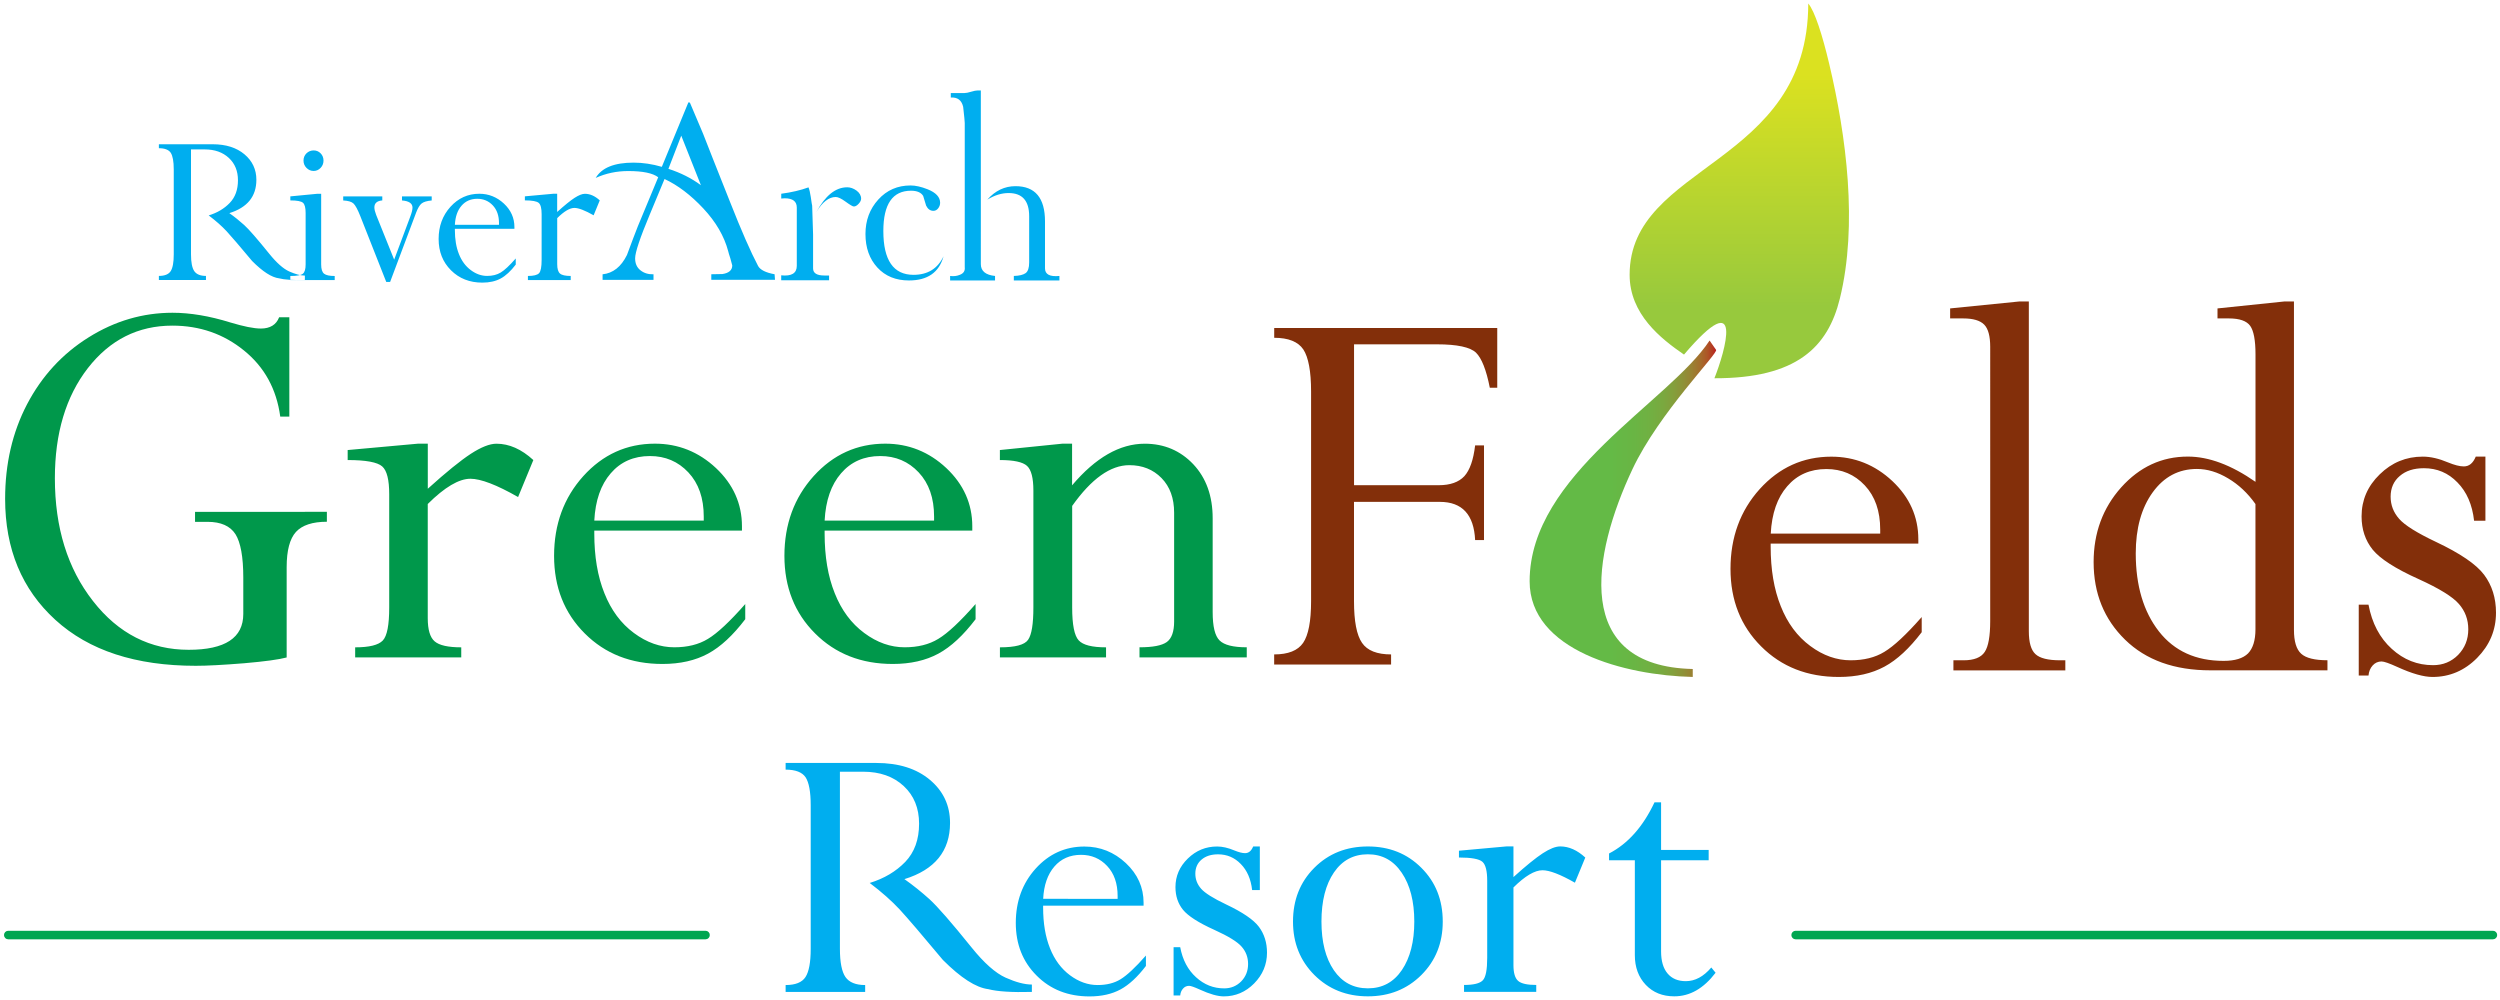 <?xml version="1.0" encoding="utf-8"?>
<!-- Generator: Adobe Illustrator 24.3.0, SVG Export Plug-In . SVG Version: 6.00 Build 0)  -->
<svg version="1.1" id="Layer_1" xmlns="http://www.w3.org/2000/svg" xmlns:xlink="http://www.w3.org/1999/xlink" x="0px" y="0px"
	 viewBox="0 0 600 240" style="enable-background:new 0 0 600 240;" xml:space="preserve">
<style type="text/css">
	.st0{fill-rule:evenodd;clip-rule:evenodd;fill:#00AEEF;}
	.st1{fill-rule:evenodd;clip-rule:evenodd;fill:url(#SVGID_1_);}
	.st2{fill-rule:evenodd;clip-rule:evenodd;fill:url(#SVGID_2_);}
	.st3{fill-rule:evenodd;clip-rule:evenodd;fill:#00984B;}
	.st4{fill-rule:evenodd;clip-rule:evenodd;fill:#832F0A;}
	.st5{fill-rule:evenodd;clip-rule:evenodd;fill:#00A651;stroke:#00A651;stroke-width:0.567;stroke-miterlimit:22.926;}
</style>
<g>
	<g>
		<path class="st0" d="M50.09,51.7c2.05-0.63,3.74-1.63,5.05-3c1.32-1.37,1.97-3.18,1.97-5.44c0-2.21-0.72-3.99-2.18-5.35
			c-1.47-1.36-3.39-2.05-5.79-2.05h-3.3v14.89v1.36v8.95c0,1.92,0.27,3.26,0.79,4.02c0.53,0.76,1.47,1.14,2.8,1.14v0.98H38.13v-0.98
			c1.39,0,2.33-0.38,2.83-1.14c0.49-0.76,0.74-2.09,0.74-4.02V40.65c0-1.92-0.25-3.25-0.72-3.98c-0.49-0.73-1.44-1.1-2.85-1.1v-0.95
			h12.9c3.19,0,5.73,0.81,7.64,2.41c1.9,1.6,2.86,3.64,2.86,6.12c0,4-2.17,6.66-6.49,8c1.25,0.88,2.44,1.84,3.56,2.85
			c1.13,1.02,3.12,3.31,5.99,6.86c1.79,2.22,3.41,3.66,4.85,4.3c1.45,0.64,2.69,0.98,3.73,0.98v1.05c-2.86,0.08-4.93-0.06-6.19-0.39
			c-1.78-0.22-3.93-1.61-6.47-4.16c-2.97-3.55-5.01-5.94-6.14-7.16C53.23,54.26,51.81,53,50.09,51.7L50.09,51.7z M76.14,46.51
			l-6.46,0.62v0.97c1.63,0,2.65,0.2,3.06,0.59c0.41,0.39,0.61,1.19,0.61,2.42v12.35c0,1.14-0.22,1.88-0.67,2.24
			c-0.45,0.36-1.45,0.54-3,0.54v0.98h10.65v-0.98c-1.24,0-2.08-0.18-2.55-0.55c-0.47-0.37-0.7-1.11-0.7-2.23V46.51H76.14
			L76.14,46.51z M75.28,36.1c-0.68,0-1.25,0.24-1.73,0.7c-0.47,0.47-0.71,1.05-0.71,1.74c0,0.68,0.24,1.27,0.72,1.76
			c0.49,0.48,1.05,0.73,1.71,0.73c0.65,0,1.2-0.25,1.67-0.73c0.47-0.49,0.7-1.08,0.7-1.76c0-0.69-0.23-1.27-0.69-1.74
			C76.5,36.34,75.94,36.1,75.28,36.1L75.28,36.1z M91.75,47.13v0.97c-1.27,0.11-1.9,0.67-1.9,1.67c0,0.48,0.15,1.08,0.43,1.81
			l4.32,10.74l3.81-10.19c0.39-1.01,0.59-1.78,0.59-2.3c0-1.01-0.84-1.59-2.52-1.72v-0.97h7.13v0.97c-1.16,0.11-1.97,0.35-2.43,0.73
			c-0.46,0.37-0.89,1.09-1.3,2.16l-6.25,16.66h-0.93l-6.23-15.8c-0.62-1.57-1.17-2.58-1.62-3.01c-0.46-0.44-1.28-0.68-2.48-0.74
			v-0.97H91.75L91.75,47.13z M123.78,62.03v1.47c-1.18,1.55-2.38,2.67-3.61,3.34c-1.23,0.66-2.69,0.99-4.41,0.99
			c-3.04,0-5.55-0.99-7.52-2.96c-1.98-1.97-2.97-4.47-2.97-7.51c0-3.05,0.94-5.63,2.83-7.72c1.89-2.09,4.19-3.14,6.93-3.14
			c2.25,0,4.22,0.79,5.91,2.36c1.68,1.57,2.52,3.46,2.52,5.64v0.42h-14.29v0.28c0,2.23,0.32,4.15,0.98,5.79
			c0.65,1.64,1.6,2.92,2.86,3.85c1.25,0.93,2.55,1.38,3.91,1.38c1.27,0,2.36-0.27,3.26-0.82C121.08,64.86,122.28,63.74,123.78,62.03
			L123.78,62.03z M109.17,53.96h10.59v-0.39c0-1.8-0.49-3.22-1.49-4.28c-0.99-1.05-2.23-1.58-3.72-1.58c-1.57,0-2.84,0.56-3.79,1.67
			C109.8,50.48,109.27,52.01,109.17,53.96L109.17,53.96z M133.72,46.51v4.36c1.79-1.61,3.18-2.74,4.17-3.38
			c1-0.64,1.82-0.98,2.48-0.98c1.24,0,2.43,0.53,3.57,1.58l-1.47,3.58c-2.08-1.18-3.62-1.77-4.61-1.77c-1.11,0-2.49,0.82-4.13,2.45
			V63.4c0,1.11,0.22,1.86,0.67,2.25c0.45,0.39,1.31,0.58,2.57,0.58v0.98h-10.27v-0.98c1.36,0,2.25-0.22,2.67-0.66
			c0.42-0.45,0.62-1.51,0.62-3.19V51.4c0-1.38-0.22-2.28-0.68-2.69c-0.46-0.41-1.58-0.62-3.34-0.62v-0.97l6.81-0.62H133.72
			L133.72,46.51z M186,67.15l-0.1-1.33c-2.12-0.39-3.44-1.05-3.95-1.97c-1.78-3.37-4.02-8.49-6.73-15.36
			c-3.36-8.43-5.51-13.89-6.47-16.37l-3.18-7.5l-0.36-0.05l-6.37,15.47c-2.29-0.67-4.55-1.01-6.78-1.01c-4.62,0-7.65,1.22-9.09,3.67
			c2.43-1.1,5.03-1.65,7.81-1.65c3.49,0,5.89,0.5,7.19,1.49c-2.94,7.05-4.57,10.97-4.88,11.75c-0.62,1.56-1.49,3.86-2.62,6.91
			c-1.4,2.84-3.36,4.38-5.85,4.63v1.33h12.22v-1.33c-1.23,0.04-2.28-0.28-3.13-0.96c-0.86-0.67-1.28-1.63-1.28-2.87
			c0-1.42,1.18-4.94,3.54-10.58l3.52-8.46c3.19,1.49,6.29,3.84,9.31,7.07c3.01,3.22,5.01,6.64,5.97,10.27
			c0.07,0.32,0.24,0.89,0.51,1.7c0.31,1.1,0.46,1.67,0.46,1.7c0,1.13-0.79,1.83-2.36,2.07c-0.89,0-1.78,0.02-2.67,0.05v1.33H186
			L186,67.15z M168.22,44.45c-2.26-1.67-4.85-2.98-7.8-3.93l3.08-7.96L168.22,44.45L168.22,44.45z M206.67,47.69
			c0,0.38-0.2,0.79-0.6,1.22c-0.4,0.44-0.79,0.65-1.15,0.65c-0.26,0-0.91-0.38-1.95-1.14c-1.04-0.76-1.84-1.14-2.39-1.14
			c-1.65,0-3.21,1.21-4.67,3.64c2.16-3.98,4.63-5.97,7.42-5.97c0.77,0,1.52,0.27,2.25,0.8C206.3,46.29,206.67,46.94,206.67,47.69
			L206.67,47.69z M198.98,67.26v-1.14c-0.4,0-0.79,0-1.15,0c-1.79,0-2.69-0.57-2.69-1.7v-8.14l-0.22-6.91
			c-0.04-0.1-0.15-0.81-0.33-2.08c-0.15-1.02-0.33-1.79-0.55-2.32c-1.9,0.69-4.08,1.2-6.54,1.53v1.15c0.29-0.04,0.57-0.06,0.82-0.06
			c1.94,0,2.91,0.74,2.91,2.22v13.99c0,1.78-1.25,2.54-3.74,2.28v1.19H198.98L198.98,67.26z M226.45,61.51
			c-1.06,3.87-3.83,5.8-8.3,5.8c-3.15,0-5.68-1.03-7.58-3.1c-1.9-2.07-2.86-4.75-2.86-8.05c0-3.26,1.03-6.02,3.08-8.27
			c2.05-2.26,4.63-3.38,7.75-3.38c1.17,0,2.53,0.3,4.07,0.91c2.01,0.8,3.02,1.88,3.02,3.24c0,0.49-0.16,0.94-0.47,1.34
			c-0.31,0.4-0.69,0.6-1.13,0.6c-0.77,0-1.36-0.42-1.76-1.25c-0.07-0.19-0.31-0.97-0.71-2.33c-0.51-0.83-1.48-1.25-2.91-1.25
			c-4.43,0-6.65,3.22-6.65,9.67c0,7.01,2.42,10.52,7.25,10.52C222.66,65.95,225.05,64.47,226.45,61.51L226.45,61.51z M254.25,67.31
			h-10.93v-1.08c1.32-0.04,2.26-0.27,2.83-0.68c0.57-0.42,0.85-1.27,0.85-2.56V51.9c0-3.72-1.65-5.57-4.94-5.57
			c-1.68,0-3.39,0.53-5.11,1.59c1.9-2.16,4.16-3.24,6.76-3.24c4.73,0,7.09,2.82,7.09,8.46V64.4c0,1.45,1.15,2.06,3.46,1.83V67.31
			L254.25,67.31z M238.81,67.31v-1.08c-2.27-0.23-3.41-1.18-3.41-2.84V21.71h-0.77c-0.37,0-0.89,0.1-1.57,0.31
			c-0.68,0.21-1.2,0.31-1.57,0.31h-3.3v1.08c1.61-0.11,2.6,0.63,2.97,2.23c0.26,2.27,0.38,3.57,0.38,3.88v34.6
			c0.11,0.88-0.28,1.49-1.17,1.83c-0.71,0.3-1.49,0.4-2.34,0.28v1.08H238.81z"/>
		<linearGradient id="SVGID_1_" gradientUnits="userSpaceOnUse" x1="417.435" y1="73.701" x2="417.435" y2="17.94">
			<stop  offset="0" style="stop-color:#97C93D"/>
			<stop  offset="1" style="stop-color:#DBE120"/>
		</linearGradient>
		<path class="st1" d="M411.46,90.78c19.73,0.05,27.25-7.47,30.11-19.14c4.33-17.66,1.57-38.93-2.57-56.35
			c-1.62-6.83-3.45-12.61-5.02-14.45c0,39.06-42.87,38.39-42.87,65.11c0,9.45,7.47,15.31,13.05,19.15
			C418.84,67.88,413.99,84.43,411.46,90.78z"/>
		<linearGradient id="SVGID_2_" gradientUnits="userSpaceOnUse" x1="367.108" y1="122.092" x2="411.871" y2="122.092">
			<stop  offset="0" style="stop-color:#62BB46"/>
			<stop  offset="0.432" style="stop-color:#64BA46"/>
			<stop  offset="0.561" style="stop-color:#69B544"/>
			<stop  offset="0.649" style="stop-color:#71B042"/>
			<stop  offset="0.718" style="stop-color:#7AA83F"/>
			<stop  offset="0.776" style="stop-color:#859E3B"/>
			<stop  offset="0.828" style="stop-color:#8F9037"/>
			<stop  offset="0.873" style="stop-color:#9A8032"/>
			<stop  offset="0.915" style="stop-color:#A46D2C"/>
			<stop  offset="0.953" style="stop-color:#AE5526"/>
			<stop  offset="0.987" style="stop-color:#B53221"/>
			<stop  offset="1" style="stop-color:#B81A1F"/>
		</linearGradient>
		<path class="st2" d="M406.26,162.47v-1.91c-28.88-0.66-24.19-27.34-14.45-48c6.35-13.48,20.73-27.9,20.04-28.6l-1.55-2.23
			c-9.7,14.73-43.19,32.14-43.19,57.77C367.11,156.15,390.04,162.1,406.26,162.47z"/>
		<path class="st3" d="M78.45,122.82v2.4c-3.45,0-5.93,0.82-7.42,2.44c-1.48,1.64-2.23,4.44-2.23,8.44v21.69
			c-1.82,0.49-5.22,0.96-10.22,1.39c-4.97,0.4-8.85,0.61-11.6,0.61c-14.42,0-25.63-3.67-33.69-11.02
			c-8.04-7.33-12.06-17.01-12.06-29.04c0-8.41,1.75-15.98,5.27-22.72c3.54-6.74,8.45-12.1,14.78-16.05
			c6.31-3.95,13.03-5.9,20.11-5.9c4.27,0,8.9,0.78,13.89,2.33c3.2,0.96,5.63,1.46,7.33,1.46c2.2,0,3.68-0.89,4.38-2.7h2.45v23.83
			h-2.18c-0.89-6.6-3.79-11.89-8.7-15.86c-4.88-3.97-10.62-5.97-17.19-5.97c-8.24,0-15.01,3.41-20.3,10.22
			c-5.27,6.81-7.9,15.63-7.9,26.41c0,11.84,3.04,21.67,9.15,29.47c6.08,7.8,13.76,11.7,22.97,11.7c8.74,0,13.1-2.87,13.1-8.6v-8.74
			c0-4.96-0.64-8.44-1.88-10.41c-1.27-1.97-3.5-2.96-6.7-2.96h-3v-2.4H78.45L78.45,122.82z M102.67,106.49v10.81
			c4.43-4,7.88-6.79,10.33-8.39c2.47-1.6,4.52-2.42,6.15-2.42c3.06,0,6.02,1.32,8.85,3.92l-3.66,8.88
			c-5.15-2.94-8.97-4.39-11.44-4.39c-2.75,0-6.18,2.02-10.24,6.06v27.4c0,2.75,0.54,4.61,1.66,5.57c1.11,0.96,3.25,1.43,6.38,1.43
			v2.42H85.24v-2.42c3.38,0,5.58-0.54,6.63-1.64c1.04-1.1,1.54-3.74,1.54-7.92v-27.19c0-3.43-0.54-5.66-1.68-6.67
			c-1.14-1.01-3.91-1.53-8.29-1.53v-2.4l16.89-1.53H102.67L102.67,106.49z M178.86,144.97v3.64c-2.93,3.85-5.9,6.63-8.94,8.27
			c-3.04,1.64-6.67,2.47-10.94,2.47c-7.54,0-13.76-2.44-18.64-7.33c-4.9-4.89-7.36-11.09-7.36-18.61c0-7.57,2.34-13.96,7.02-19.15
			c4.68-5.17,10.4-7.78,17.19-7.78c5.58,0,10.47,1.95,14.64,5.85c4.15,3.9,6.24,8.58,6.24,13.98v1.03h-35.44v0.68
			c0,5.52,0.79,10.29,2.43,14.36c1.61,4.06,3.97,7.24,7.08,9.54c3.09,2.3,6.33,3.43,9.69,3.43c3.16,0,5.86-0.66,8.08-2.02
			C172.16,151.98,175.14,149.2,178.86,144.97L178.86,144.97z M142.63,124.95h26.27v-0.96c0-4.46-1.23-7.99-3.7-10.62
			c-2.45-2.61-5.52-3.92-9.22-3.92c-3.88,0-7.04,1.39-9.4,4.14C144.2,116.33,142.88,120.11,142.63,124.95L142.63,124.95z
			 M234.14,144.97v3.64c-2.93,3.85-5.9,6.63-8.94,8.27c-3.04,1.64-6.67,2.47-10.94,2.47c-7.54,0-13.76-2.44-18.64-7.33
			c-4.9-4.89-7.36-11.09-7.36-18.61c0-7.57,2.34-13.96,7.02-19.15c4.68-5.17,10.4-7.78,17.19-7.78c5.58,0,10.47,1.95,14.64,5.85
			c4.15,3.9,6.24,8.58,6.24,13.98v1.03h-35.44v0.68c0,5.52,0.79,10.29,2.43,14.36c1.61,4.06,3.97,7.24,7.08,9.54
			c3.09,2.3,6.33,3.43,9.69,3.43c3.16,0,5.86-0.66,8.08-2.02C227.45,151.98,230.42,149.2,234.14,144.97L234.14,144.97z
			 M197.91,124.95h26.27v-0.96c0-4.46-1.23-7.99-3.7-10.62c-2.45-2.61-5.52-3.92-9.22-3.92c-3.88,0-7.04,1.39-9.4,4.14
			C199.48,116.33,198.16,120.11,197.91,124.95L197.91,124.95z M257.3,106.49v9.99c5.63-6.65,11.44-9.99,17.44-9.99
			c4.65,0,8.54,1.65,11.65,4.93c3.09,3.29,4.65,7.61,4.65,12.97v22.51c0,3.45,0.54,5.71,1.66,6.81c1.11,1.1,3.27,1.64,6.52,1.64
			v2.42h-25.74v-2.42c3.2,0,5.38-0.42,6.56-1.27c1.16-0.85,1.75-2.49,1.75-4.91v-26.11c0-3.48-1-6.25-3.02-8.32
			c-2.02-2.07-4.61-3.1-7.74-3.1c-4.52,0-9.1,3.27-13.71,9.78v24.37c0,4.14,0.52,6.77,1.57,7.9c1.04,1.13,3.22,1.67,6.56,1.67v2.42
			h-25.47v-2.42c3.68,0,5.92-0.59,6.76-1.81c0.86-1.22,1.27-3.81,1.27-7.75v-28.08c0-2.98-0.5-4.96-1.52-5.9
			c-1.02-0.94-3.2-1.41-6.52-1.41v-2.4l15.03-1.53H257.3z"/>
		<path class="st4" d="M345.57,120.45h-20.61v23.83c0,4.82,0.64,8.15,1.93,10.01c1.27,1.86,3.61,2.77,6.97,2.77v2.42h-28.06v-2.42
			c3.36,0,5.68-0.92,6.95-2.77c1.27-1.86,1.91-5.19,1.91-10.01V93.95c0-4.86-0.64-8.22-1.86-10.08c-1.25-1.86-3.59-2.8-6.99-2.8
			v-2.35h53.53v14.33h-1.79c-0.84-4.28-1.95-7.07-3.31-8.41c-1.39-1.32-4.5-2-9.38-2h-19.89v33.81h20.34c2.75,0,4.79-0.73,6.13-2.16
			c1.32-1.46,2.18-3.92,2.59-7.4h2.13v22.72h-2.13C353.74,123.51,350.92,120.45,345.57,120.45L345.57,120.45z M461.21,148.09v3.64
			c-2.93,3.85-5.9,6.63-8.95,8.27c-3.04,1.64-6.67,2.47-10.94,2.47c-7.54,0-13.76-2.44-18.64-7.33c-4.9-4.89-7.36-11.09-7.36-18.61
			c0-7.57,2.34-13.96,7.01-19.15c4.68-5.17,10.4-7.78,17.19-7.78c5.58,0,10.47,1.95,14.64,5.85c4.15,3.9,6.24,8.58,6.24,13.98v1.03
			h-35.44v0.68c0,5.52,0.79,10.29,2.43,14.36c1.61,4.07,3.97,7.24,7.08,9.54c3.09,2.3,6.33,3.43,9.69,3.43
			c3.16,0,5.86-0.66,8.08-2.02C454.51,155.09,457.49,152.32,461.21,148.09L461.21,148.09z M424.98,128.07h26.27v-0.96
			c0-4.46-1.23-7.99-3.7-10.62c-2.45-2.61-5.52-3.92-9.22-3.92c-3.88,0-7.04,1.39-9.4,4.14
			C426.55,119.44,425.23,123.23,424.98,128.07L424.98,128.07z M494.43,158.47h1.25v2.42h-26.86v-2.42h2.45c2.47,0,4.18-0.66,5.06-2
			c0.89-1.32,1.32-3.81,1.32-7.42V83.23c0-2.56-0.48-4.35-1.45-5.33c-0.98-0.99-2.66-1.48-5.06-1.48h-3.11v-2.4l16.62-1.67h2.27
			v79.12c0,2.7,0.52,4.54,1.59,5.52C489.57,157.98,491.54,158.47,494.43,158.47L494.43,158.47z M548.28,72.35h2.27v78.83
			c0,2.75,0.57,4.65,1.73,5.71c1.16,1.06,3.27,1.57,6.31,1.57v2.42h-28.06c-8.65,0-15.48-2.44-20.52-7.36
			c-5.02-4.91-7.54-11.11-7.54-18.61c0-7,2.2-12.99,6.61-17.93c4.43-4.93,9.74-7.4,16.01-7.4c5.02,0,10.42,2.02,16.23,6.06V85.02
			c0-3.34-0.43-5.62-1.27-6.81c-0.84-1.18-2.54-1.79-5.13-1.79h-2.72v-2.4L548.28,72.35L548.28,72.35z M541.31,151.05v-30.08
			c-1.86-2.63-4.06-4.68-6.56-6.16c-2.5-1.5-4.99-2.26-7.49-2.26c-4.38,0-7.92,1.88-10.62,5.62c-2.7,3.74-4.06,8.62-4.06,14.64
			c0,7.75,1.86,13.98,5.56,18.73c3.7,4.72,8.88,7.07,15.53,7.07c2.7,0,4.65-0.59,5.86-1.79
			C540.69,155.63,541.31,153.7,541.31,151.05L541.31,151.05z M596.5,109.6v15.37h-2.72c-0.43-3.85-1.77-6.93-4-9.19
			c-2.2-2.28-4.88-3.41-8.04-3.41c-2.41,0-4.34,0.61-5.79,1.86c-1.45,1.22-2.2,2.89-2.2,4.96c0,2.02,0.68,3.78,2.04,5.33
			c1.34,1.53,4.29,3.38,8.81,5.52c5.86,2.77,9.72,5.4,11.6,7.92c1.89,2.54,2.84,5.57,2.84,9.09c0,4.18-1.52,7.8-4.54,10.86
			c-3,3.03-6.58,4.56-10.69,4.56c-2.13,0-4.95-0.8-8.45-2.4c-1.91-0.87-3.18-1.32-3.79-1.32c-0.84,0-1.57,0.33-2.13,0.96
			c-0.59,0.66-0.91,1.46-1,2.42h-2.34v-17.01h2.34c0.84,4.46,2.7,7.99,5.58,10.6c2.88,2.63,6.18,3.92,9.92,3.92
			c2.38,0,4.38-0.82,6.02-2.47c1.61-1.67,2.43-3.69,2.43-6.13c0-2.35-0.75-4.37-2.25-6.09c-1.48-1.72-4.7-3.71-9.67-5.97
			c-5.59-2.51-9.26-4.89-11.03-7.07c-1.77-2.21-2.66-4.86-2.66-7.99c0-3.9,1.45-7.26,4.36-10.08c2.91-2.84,6.33-4.25,10.33-4.25
			c1.86,0,3.88,0.47,6.06,1.39c1.54,0.63,2.81,0.96,3.79,0.96c1.27,0,2.22-0.78,2.86-2.35H596.5z"/>
	</g>
	<path class="st0" d="M208.73,211.91c3.46-1.06,6.3-2.75,8.53-5.05c2.22-2.32,3.32-5.37,3.32-9.18c0-3.72-1.22-6.73-3.68-9.02
		c-2.47-2.3-5.72-3.45-9.76-3.45h-5.56v25.12v2.29v15.09c0,3.24,0.45,5.5,1.33,6.78c0.9,1.28,2.47,1.92,4.73,1.92v1.65h-19.09v-1.65
		c2.35,0,3.94-0.64,4.77-1.92c0.83-1.28,1.25-3.53,1.25-6.78v-34.44c0-3.25-0.42-5.48-1.22-6.71c-0.82-1.23-2.43-1.85-4.8-1.85v-1.6
		h21.76c5.38,0,9.67,1.36,12.88,4.06c3.21,2.7,4.82,6.14,4.82,10.33c0,6.75-3.66,11.24-10.95,13.49c2.12,1.49,4.11,3.1,6.01,4.81
		c1.9,1.73,5.27,5.58,10.1,11.58c3.01,3.74,5.75,6.17,8.19,7.26c2.44,1.09,4.54,1.65,6.29,1.65v1.77c-4.82,0.13-8.31-0.1-10.44-0.66
		c-3-0.37-6.63-2.72-10.92-7.02c-5-6-8.45-10.02-10.35-12.09C214.01,216.22,211.62,214.1,208.73,211.91L208.73,211.91z
		 M275.01,229.34c-2.53,2.88-4.56,4.76-6.09,5.69c-1.51,0.93-3.35,1.38-5.5,1.38c-2.29,0-4.49-0.77-6.6-2.33
		c-2.12-1.57-3.72-3.73-4.82-6.49c-1.11-2.77-1.65-6.01-1.65-9.77v-0.46h24.11v-0.7c0-3.68-1.42-6.86-4.25-9.51
		c-2.84-2.65-6.16-3.98-9.96-3.98c-4.62,0-8.51,1.78-11.69,5.29c-3.18,3.53-4.77,7.88-4.77,13.03c0,5.12,1.67,9.34,5.01,12.66
		c3.32,3.33,7.55,4.99,12.68,4.99c2.9,0,5.38-0.56,7.45-1.68c2.07-1.12,4.09-3.01,6.09-5.63V229.34L275.01,229.34z M250.36,215.71
		c0.17-3.29,1.07-5.87,2.69-7.74c1.61-1.87,3.75-2.81,6.39-2.81c2.52,0,4.6,0.89,6.27,2.67c1.68,1.79,2.52,4.19,2.52,7.23v0.66
		H250.36L250.36,215.71z M302.36,203.15v10.46h-1.85c-0.29-2.62-1.21-4.72-2.72-6.25c-1.5-1.55-3.32-2.32-5.47-2.32
		c-1.64,0-2.95,0.42-3.94,1.26c-0.99,0.83-1.5,1.97-1.5,3.37c0,1.38,0.46,2.57,1.39,3.63c0.91,1.04,2.92,2.3,5.99,3.76
		c3.99,1.89,6.61,3.68,7.89,5.39c1.28,1.73,1.93,3.79,1.93,6.19c0,2.85-1.04,5.31-3.09,7.39c-2.04,2.06-4.48,3.1-7.28,3.1
		c-1.45,0-3.37-0.54-5.75-1.63c-1.3-0.59-2.16-0.9-2.58-0.9c-0.57,0-1.07,0.22-1.45,0.66c-0.4,0.45-0.62,0.99-0.68,1.65h-1.59
		v-11.58h1.59c0.57,3.04,1.84,5.44,3.8,7.21c1.96,1.79,4.2,2.67,6.75,2.67c1.62,0,2.98-0.56,4.09-1.68c1.1-1.14,1.65-2.51,1.65-4.17
		c0-1.6-0.51-2.97-1.53-4.14c-1-1.17-3.2-2.53-6.58-4.06c-3.8-1.71-6.3-3.33-7.51-4.81c-1.21-1.5-1.81-3.31-1.81-5.44
		c0-2.65,0.99-4.94,2.97-6.86c1.98-1.93,4.31-2.89,7.03-2.89c1.27,0,2.64,0.32,4.12,0.94c1.05,0.43,1.92,0.66,2.58,0.66
		c0.86,0,1.51-0.53,1.95-1.6H302.36L302.36,203.15z M346.26,221.18c0,5.13-1.71,9.4-5.13,12.82c-3.43,3.41-7.71,5.12-12.84,5.12
		c-5.13,0-9.41-1.71-12.84-5.12c-3.41-3.42-5.13-7.69-5.13-12.82c0-5.18,1.7-9.48,5.11-12.9c3.41-3.42,7.69-5.13,12.85-5.13
		c5.16,0,9.44,1.71,12.85,5.13C344.56,211.7,346.26,216,346.26,221.18L346.26,221.18z M339.43,221.18c0-4.83-1-8.75-3-11.7
		c-1.99-2.97-4.7-4.45-8.14-4.45c-3.44,0-6.15,1.44-8.14,4.35c-1.99,2.91-3,6.84-3,11.8c0,4.88,0.99,8.76,2.97,11.67
		c1.98,2.89,4.7,4.35,8.17,4.35c3.48,0,6.19-1.47,8.17-4.4C338.44,229.86,339.43,225.99,339.43,221.18L339.43,221.18z
		 M363.23,203.15v7.35c3.01-2.72,5.36-4.62,7.03-5.71c1.68-1.09,3.07-1.65,4.19-1.65c2.09,0,4.09,0.9,6.02,2.67l-2.49,6.04
		c-3.51-2-6.1-2.99-7.78-2.99c-1.87,0-4.2,1.38-6.97,4.13v18.64c0,1.87,0.37,3.13,1.13,3.79c0.76,0.66,2.21,0.97,4.34,0.97v1.65
		h-17.33v-1.65c2.3,0,3.8-0.37,4.51-1.12c0.71-0.75,1.05-2.54,1.05-5.39v-18.5c0-2.33-0.37-3.85-1.14-4.54
		c-0.77-0.69-2.66-1.04-5.64-1.04v-1.63l11.49-1.04H363.23L363.23,203.15z M397.08,192.56h1.58v11.43h11.42v2.48h-11.42v21.89
		c0,2.27,0.51,4.03,1.54,5.26c1.02,1.23,2.49,1.86,4.39,1.86c2.24,0,4.26-1.1,6.12-3.28l1.03,1.26c-2.87,3.77-6.16,5.66-9.92,5.66
		c-2.8,0-5.08-0.91-6.83-2.75c-1.75-1.85-2.63-4.22-2.63-7.13v-22.77h-6.19v-1.63C390.7,202.49,394.33,198.41,397.08,192.56z"/>
	<path class="st5" d="M430.93,223.67h167.39c0.4,0,0.72,0.33,0.72,0.74l0,0c0,0.41-0.32,0.74-0.72,0.74H430.93
		c-0.39,0-0.72-0.33-0.72-0.74l0,0C430.21,224.01,430.54,223.67,430.93,223.67z"/>
	<path class="st5" d="M1.96,223.67h167.39c0.39,0,0.72,0.33,0.72,0.74l0,0c0,0.41-0.32,0.74-0.72,0.74H1.96
		c-0.39,0-0.72-0.33-0.72-0.74l0,0C1.24,224.01,1.56,223.67,1.96,223.67z"/>
</g>
</svg>
